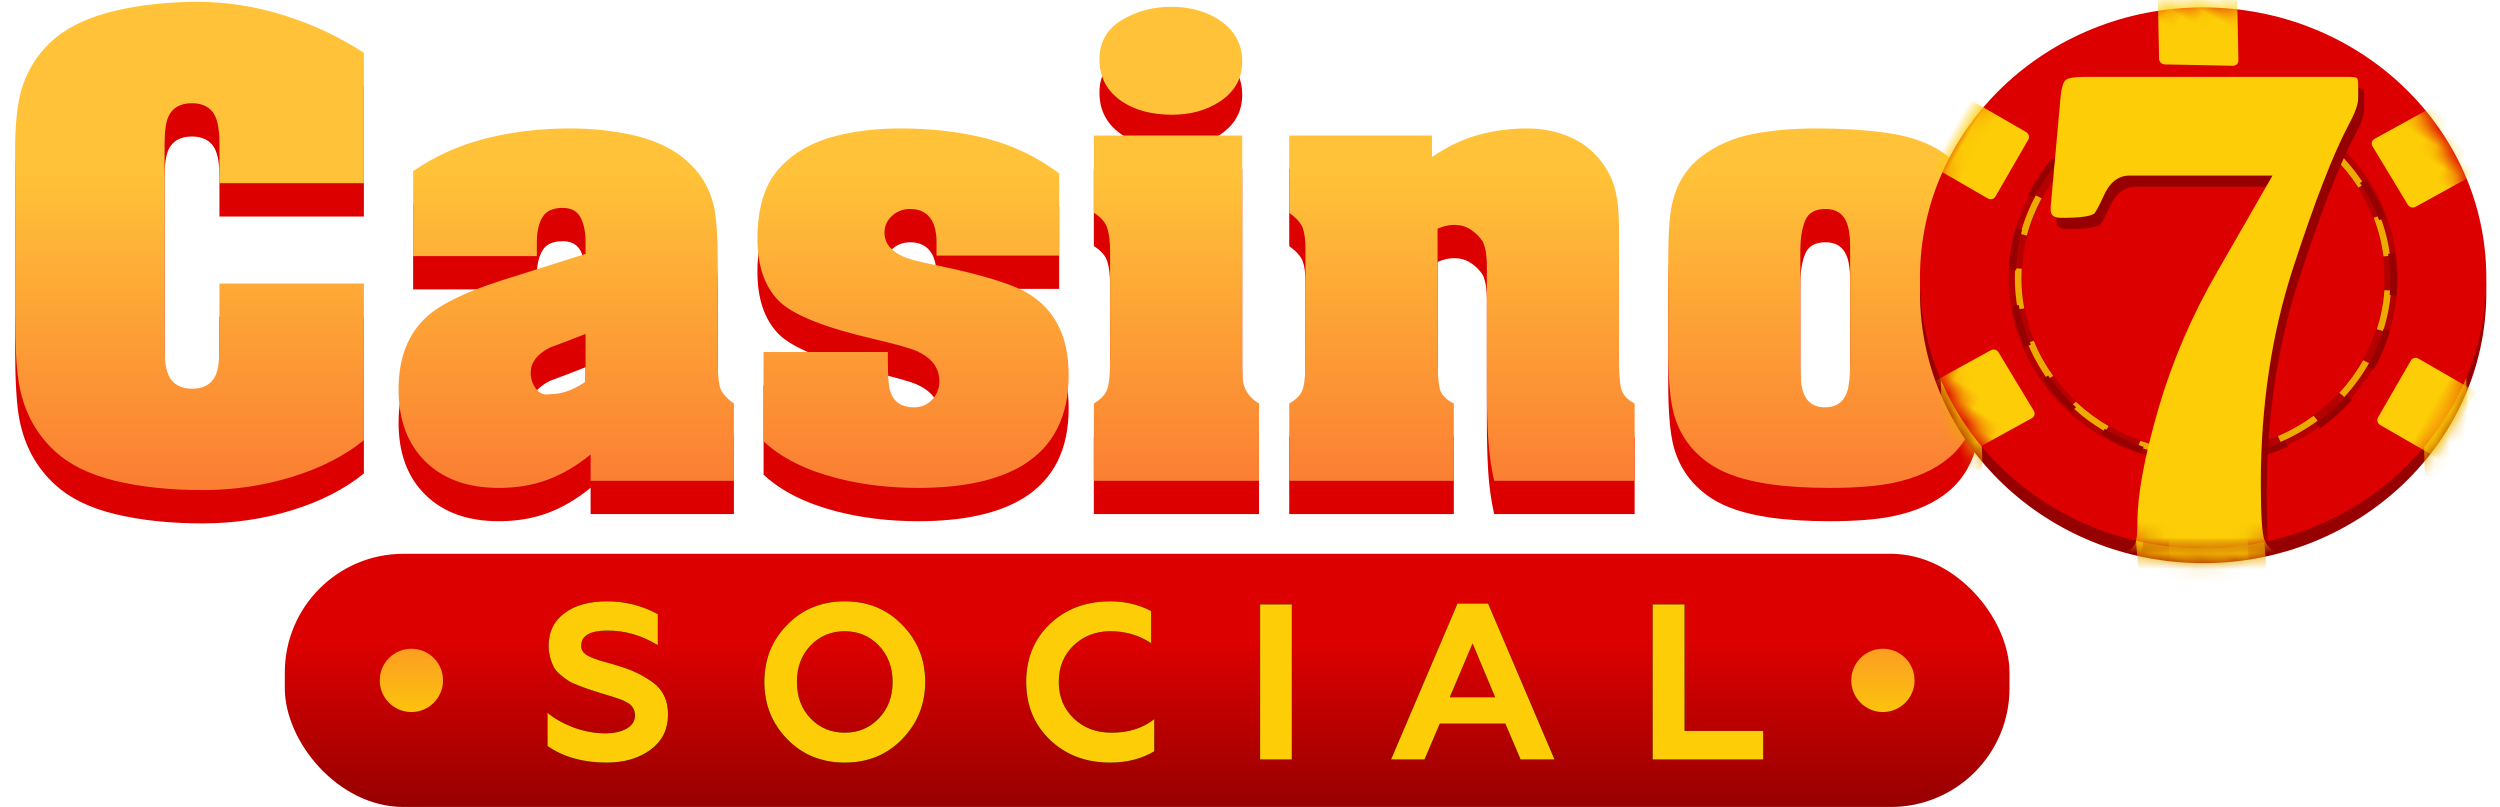 <?xml version="1.0" encoding="UTF-8"?>
<svg width="158px" height="51px" viewBox="0 0 158 51" version="1.1" xmlns="http://www.w3.org/2000/svg" xmlns:xlink="http://www.w3.org/1999/xlink">
    <!-- Generator: Sketch 61.2 (89653) - https://sketch.com -->
    <title>Casino7_Social_Logo</title>
    <desc>Created with Sketch.</desc>
    <defs>
        <linearGradient x1="50%" y1="35.343%" x2="50%" y2="100%" id="linearGradient-1">
            <stop stop-color="#FFC238" offset="0%"></stop>
            <stop stop-color="#FB7D33" offset="100%"></stop>
        </linearGradient>
        <ellipse id="path-2" cx="17.897" cy="18.029" rx="17.897" ry="17.094"></ellipse>
        <ellipse id="path-4" cx="17.897" cy="18.029" rx="17.897" ry="17.094"></ellipse>
        <ellipse id="path-6" cx="17.897" cy="18.029" rx="17.897" ry="17.094"></ellipse>
        <ellipse id="path-8" cx="17.897" cy="17.094" rx="17.897" ry="17.094"></ellipse>
        <ellipse id="path-10" cx="17.897" cy="17.094" rx="17.897" ry="17.094"></ellipse>
        <ellipse id="path-12" cx="17.897" cy="17.094" rx="17.897" ry="17.094"></ellipse>
        <linearGradient x1="50%" y1="35.343%" x2="50%" y2="100%" id="linearGradient-14">
            <stop stop-color="#DC0000" offset="0%"></stop>
            <stop stop-color="#970000" offset="100%"></stop>
        </linearGradient>
        <path d="M20.326,13.196 C21.446,13.196 22.37,12.93 23.112,12.384 C23.854,11.838 24.218,11.096 24.218,10.158 C24.218,9.262 23.896,8.576 23.238,8.114 C22.58,7.652 22.048,7.386 21.11,7.092 C20.816,6.994 20.312,6.854 20.046,6.784 C19.78,6.714 19.43,6.588 19.248,6.49 C18.926,6.336 18.73,6.14 18.73,5.818 C18.73,5.174 19.29,4.852 20.396,4.852 C21.516,4.852 22.58,5.16 23.574,5.776 L23.574,3.816 C22.58,3.27 21.502,3.004 20.368,3.004 C19.234,3.004 18.324,3.256 17.666,3.76 C17.008,4.25 16.672,4.936 16.672,5.804 C16.672,6.364 16.84,6.84 17.008,7.176 C17.19,7.512 17.666,7.848 17.932,8.03 C18.058,8.114 18.268,8.212 18.562,8.324 C18.856,8.436 19.08,8.52 19.22,8.562 L19.948,8.8 L20.732,9.038 L21.068,9.15 C21.348,9.248 21.446,9.29 21.628,9.402 C21.964,9.556 22.132,9.864 22.132,10.214 C22.132,10.956 21.306,11.348 20.242,11.348 C19.584,11.348 18.912,11.222 18.226,10.97 C17.54,10.704 17.008,10.396 16.602,10.046 L16.602,12.146 C17.61,12.846 18.856,13.196 20.326,13.196 Z M35.39,13.196 C36.846,13.196 38.05,12.706 39.016,11.712 C39.982,10.718 40.472,9.514 40.472,8.1 C40.472,6.672 39.982,5.468 39.016,4.488 C38.05,3.494 36.846,3.004 35.39,3.004 C33.934,3.004 32.716,3.494 31.75,4.488 C30.784,5.468 30.308,6.672 30.308,8.1 C30.308,9.514 30.784,10.718 31.75,11.712 C32.716,12.706 33.934,13.196 35.39,13.196 Z M35.39,11.306 C34.522,11.306 33.794,10.998 33.22,10.396 C32.646,9.794 32.366,9.024 32.366,8.1 C32.366,7.176 32.646,6.406 33.22,5.804 C33.794,5.202 34.522,4.894 35.39,4.894 C36.258,4.894 36.972,5.202 37.546,5.804 C38.12,6.406 38.414,7.176 38.414,8.1 C38.414,9.024 38.12,9.794 37.546,10.396 C36.972,10.998 36.258,11.306 35.39,11.306 Z M52.162,13.196 C53.226,13.196 54.15,12.958 54.948,12.482 L54.948,10.452 C54.22,11.026 53.324,11.306 52.26,11.306 C51.294,11.306 50.496,11.012 49.866,10.41 C49.236,9.808 48.914,9.038 48.914,8.1 C48.914,7.162 49.222,6.406 49.838,5.804 C50.468,5.202 51.238,4.894 52.176,4.894 C53.142,4.894 53.996,5.146 54.752,5.65 L54.752,3.62 C53.982,3.214 53.128,3.004 52.162,3.004 C50.636,3.004 49.362,3.48 48.354,4.432 C47.36,5.384 46.856,6.602 46.856,8.1 C46.856,9.584 47.36,10.802 48.368,11.768 C49.376,12.72 50.636,13.196 52.162,13.196 Z M63.642,13 L63.642,3.2 L61.64,3.2 L61.64,13 L63.642,13 Z M72.028,13 L72.994,10.732 L77.138,10.732 L78.104,13 L80.246,13 L76.046,3.144 L74.114,3.144 L69.914,13 L72.028,13 Z M76.494,9.066 L73.624,9.066 L75.066,5.664 L76.494,9.066 Z M93.434,13 L93.434,11.194 L88.464,11.194 L88.464,3.2 L86.448,3.2 L86.448,13 L93.434,13 Z" id="path-15"></path>
        <linearGradient x1="50%" y1="129.559%" x2="50%" y2="-87.988%" id="linearGradient-16">
            <stop stop-color="#FDCE07" offset="0%"></stop>
            <stop stop-color="#FB7D33" offset="100%"></stop>
        </linearGradient>
    </defs>
    <g id="Page-1" stroke="none" stroke-width="1" fill="none" fill-rule="evenodd">
        <g id="Casino7_Social_Logo">
            <g id="Branding/bitazino_logo_full">
                <g id="Group-4" transform="translate(0.955, 0.117)" fill-rule="nonzero">
                    <path d="M12.914,13.567 L12.914,11.039 C12.914,10.069 12.766,9.405 12.471,9.048 C12.177,8.69 11.746,8.511 11.18,8.511 C10.449,8.511 9.954,8.788 9.694,9.342 C9.529,9.711 9.446,10.3 9.446,11.108 L9.446,24.026 C9.446,24.996 9.594,25.659 9.889,26.017 C10.184,26.375 10.614,26.554 11.18,26.554 C11.911,26.554 12.407,26.277 12.666,25.723 C12.831,25.354 12.914,24.765 12.914,23.957 L12.914,19.905 L22.042,19.905 L22.042,29.81 C20.815,30.802 19.3,31.576 17.495,32.13 C15.691,32.684 13.81,32.961 11.852,32.961 C9.777,32.961 7.931,32.765 6.315,32.372 C4.7,31.98 3.432,31.356 2.512,30.502 C1.356,29.44 0.613,28.089 0.283,26.45 C0.094,25.527 0,23.957 0,21.74 L0,11.42 C0,9.804 0.142,8.522 0.425,7.576 C0.826,6.283 1.545,5.209 2.583,4.355 C3.526,3.593 4.788,3.027 6.368,2.658 C7.949,2.289 9.682,2.104 11.569,2.104 C13.362,2.104 15.166,2.387 16.982,2.952 C18.799,3.518 20.485,4.309 22.042,5.325 L22.042,13.567 L12.914,13.567 Z M36.052,26.104 L36.052,23.091 C35.297,23.391 34.543,23.68 33.788,23.957 C32.986,24.372 32.585,24.903 32.585,25.55 C32.585,25.919 32.697,26.254 32.921,26.554 C33.145,26.854 33.434,26.97 33.788,26.9 C34.543,26.9 35.297,26.635 36.052,26.104 Z M36.371,32.372 L36.371,30.71 C35.498,31.426 34.596,31.957 33.664,32.303 C32.732,32.649 31.7,32.823 30.568,32.823 C28.611,32.823 27.066,32.268 25.934,31.16 C24.801,30.052 24.235,28.528 24.235,26.589 C24.235,24.603 24.837,23.068 26.04,21.983 C26.912,21.198 28.457,20.447 30.674,19.732 L36.052,18.035 L36.052,17.273 C36.052,16.649 35.946,16.136 35.734,15.732 C35.521,15.328 35.144,15.126 34.602,15.126 C33.988,15.126 33.564,15.322 33.328,15.714 C33.092,16.107 32.974,16.626 32.974,17.273 L32.974,18.173 L25.155,18.173 L25.155,12.805 C26.523,11.859 28.044,11.172 29.719,10.745 C31.394,10.317 33.186,10.104 35.097,10.104 C36.418,10.104 37.697,10.237 38.936,10.502 C40.174,10.768 41.218,11.212 42.067,11.835 C43.128,12.644 43.812,13.648 44.119,14.848 C44.307,15.564 44.402,16.765 44.402,18.45 L44.402,24.545 C44.402,25.4 44.443,26.012 44.526,26.381 C44.608,26.75 44.909,27.12 45.428,27.489 L45.428,32.372 L36.371,32.372 Z M55.157,24.234 L55.157,24.753 C55.157,25.746 55.205,26.392 55.299,26.693 C55.511,27.385 56.018,27.732 56.82,27.732 C57.268,27.732 57.646,27.57 57.952,27.247 C58.259,26.924 58.412,26.531 58.412,26.069 C58.412,25.238 57.929,24.603 56.962,24.165 C56.584,24.003 55.723,23.76 54.379,23.437 C51.148,22.698 49.096,21.873 48.223,20.961 C47.35,20.049 46.914,18.75 46.914,17.065 C46.914,15.841 47.102,14.785 47.48,13.896 C47.857,13.007 48.529,12.24 49.497,11.593 C50.322,11.062 51.295,10.681 52.415,10.45 C53.536,10.219 54.709,10.104 55.936,10.104 C57.917,10.104 59.739,10.317 61.402,10.745 C63.065,11.172 64.592,11.905 65.984,12.944 L65.984,18.139 L58.235,18.139 L58.235,17.342 C58.235,16.719 58.129,16.234 57.917,15.887 C57.634,15.426 57.186,15.195 56.573,15.195 C56.124,15.195 55.741,15.339 55.423,15.628 C55.104,15.916 54.945,16.268 54.945,16.684 C54.945,17.354 55.346,17.861 56.148,18.208 C56.502,18.369 57.209,18.554 58.271,18.762 C61.172,19.362 63.106,19.962 64.073,20.563 C65.748,21.602 66.585,23.31 66.585,25.688 C66.585,28.297 65.63,30.19 63.719,31.368 C62.139,32.338 59.922,32.823 57.068,32.823 C55.228,32.823 53.506,32.615 51.902,32.199 C49.945,31.691 48.412,30.918 47.303,29.879 L47.303,24.234 L55.157,24.234 Z M77.553,10.554 L77.553,24.615 C77.553,25.469 77.576,26 77.624,26.208 C77.765,26.762 78.095,27.189 78.614,27.489 L78.614,32.372 L68.177,32.372 L68.177,27.489 C68.672,27.189 68.967,26.848 69.062,26.468 C69.156,26.087 69.203,25.515 69.203,24.753 L69.203,17.896 C69.203,17.273 69.144,16.776 69.026,16.407 C68.908,16.038 68.625,15.714 68.177,15.437 L68.177,10.554 L77.553,10.554 Z M73.13,9.238 C71.88,9.238 70.842,8.973 70.017,8.442 C69.026,7.795 68.531,6.895 68.531,5.74 C68.531,4.655 68.997,3.83 69.928,3.264 C70.86,2.698 71.904,2.416 73.06,2.416 C74.239,2.416 75.253,2.693 76.102,3.247 C77.069,3.893 77.553,4.771 77.553,5.879 C77.553,6.941 77.081,7.784 76.138,8.407 C75.289,8.961 74.286,9.238 73.13,9.238 Z M89.547,10.554 L89.547,11.905 C90.584,11.212 91.593,10.739 92.572,10.485 C93.55,10.231 94.547,10.104 95.561,10.104 C96.387,10.104 97.165,10.237 97.896,10.502 C98.627,10.768 99.217,11.12 99.665,11.558 C100.349,12.205 100.821,12.955 101.081,13.81 C101.269,14.456 101.364,15.333 101.364,16.442 L101.364,24.615 C101.364,25.446 101.405,26.069 101.487,26.485 C101.57,26.9 101.859,27.235 102.354,27.489 L102.354,32.372 L93.474,32.372 C93.285,31.518 93.161,30.635 93.102,29.723 C93.043,28.811 93.014,27.709 93.014,26.416 L93.014,18.762 C93.014,18.485 92.996,18.225 92.961,17.983 C92.925,17.74 92.861,17.504 92.766,17.273 C92.554,16.949 92.294,16.69 91.988,16.494 C91.681,16.297 91.339,16.199 90.962,16.199 C90.608,16.199 90.254,16.28 89.9,16.442 L89.9,24.615 C89.9,25.469 89.942,26.098 90.024,26.502 C90.107,26.906 90.408,27.235 90.926,27.489 L90.926,32.372 L80.525,32.372 L80.525,27.489 C81.02,27.212 81.315,26.877 81.409,26.485 C81.504,26.092 81.551,25.515 81.551,24.753 L81.551,17.723 C81.551,17.146 81.492,16.701 81.374,16.39 C81.256,16.078 80.973,15.76 80.525,15.437 L80.525,10.554 L89.547,10.554 Z M124.325,18.381 L124.325,24.061 C124.325,25.677 124.231,26.912 124.042,27.766 C123.735,29.105 123.128,30.156 122.22,30.918 C121.312,31.68 120.127,32.211 118.664,32.511 C117.627,32.719 116.306,32.823 114.702,32.823 C113.216,32.823 111.93,32.742 110.845,32.58 C109.289,32.349 108.074,31.945 107.201,31.368 C105.998,30.583 105.208,29.509 104.831,28.147 C104.595,27.293 104.477,25.931 104.477,24.061 L104.477,18.381 C104.477,16.742 104.56,15.564 104.725,14.848 C105.008,13.602 105.615,12.62 106.547,11.905 C107.478,11.189 108.552,10.71 109.766,10.468 C110.981,10.225 112.343,10.104 113.853,10.104 C115.409,10.104 116.842,10.19 118.151,10.364 C119.46,10.537 120.563,10.877 121.459,11.385 C122.662,12.101 123.476,13.117 123.901,14.433 C124.184,15.31 124.325,16.626 124.325,18.381 Z M112.827,17.827 L112.827,24.753 C112.827,25.7 112.874,26.335 112.968,26.658 C113.18,27.374 113.652,27.732 114.383,27.732 C115.115,27.732 115.586,27.385 115.799,26.693 C115.916,26.323 115.975,25.677 115.975,24.753 L115.975,17.619 C115.975,16.903 115.893,16.361 115.728,15.991 C115.492,15.46 115.056,15.195 114.419,15.195 C113.758,15.195 113.328,15.443 113.127,15.939 C112.927,16.436 112.827,17.065 112.827,17.827 Z" id="Casino-Copy-3" fill="#DC0000"></path>
                    <path d="M12.914,11.463 L12.914,8.935 C12.914,7.965 12.766,7.302 12.471,6.944 C12.177,6.586 11.746,6.407 11.18,6.407 C10.449,6.407 9.954,6.684 9.694,7.238 C9.529,7.608 9.446,8.196 9.446,9.004 L9.446,21.922 C9.446,22.892 9.594,23.556 9.889,23.913 C10.184,24.271 10.614,24.45 11.18,24.45 C11.911,24.45 12.407,24.173 12.666,23.619 C12.831,23.25 12.914,22.661 12.914,21.853 L12.914,17.801 L22.042,17.801 L22.042,27.706 C20.815,28.698 19.3,29.472 17.495,30.026 C15.691,30.58 13.81,30.857 11.852,30.857 C9.777,30.857 7.931,30.661 6.315,30.268 C4.7,29.876 3.432,29.253 2.512,28.398 C1.356,27.336 0.613,25.986 0.283,24.346 C0.094,23.423 0,21.853 0,19.636 L0,9.316 C0,7.7 0.142,6.418 0.425,5.472 C0.826,4.179 1.545,3.105 2.583,2.251 C3.526,1.489 4.788,0.924 6.368,0.554 C7.949,0.185 9.682,0 11.569,0 C13.362,0 15.166,0.283 16.982,0.848 C18.799,1.414 20.485,2.205 22.042,3.221 L22.042,11.463 L12.914,11.463 Z M36.052,24 L36.052,20.987 C35.297,21.287 34.543,21.576 33.788,21.853 C32.986,22.268 32.585,22.799 32.585,23.446 C32.585,23.815 32.697,24.15 32.921,24.45 C33.145,24.75 33.434,24.866 33.788,24.797 C34.543,24.797 35.297,24.531 36.052,24 Z M36.371,30.268 L36.371,28.606 C35.498,29.322 34.596,29.853 33.664,30.199 C32.732,30.545 31.7,30.719 30.568,30.719 C28.611,30.719 27.066,30.165 25.934,29.056 C24.801,27.948 24.235,26.424 24.235,24.485 C24.235,22.499 24.837,20.964 26.04,19.879 C26.912,19.094 28.457,18.343 30.674,17.628 L36.052,15.931 L36.052,15.169 C36.052,14.545 35.946,14.032 35.734,13.628 C35.521,13.224 35.144,13.022 34.602,13.022 C33.988,13.022 33.564,13.218 33.328,13.61 C33.092,14.003 32.974,14.522 32.974,15.169 L32.974,16.069 L25.155,16.069 L25.155,10.701 C26.523,9.755 28.044,9.068 29.719,8.641 C31.394,8.214 33.186,8 35.097,8 C36.418,8 37.697,8.133 38.936,8.398 C40.174,8.664 41.218,9.108 42.067,9.732 C43.128,10.54 43.812,11.544 44.119,12.745 C44.307,13.46 44.402,14.661 44.402,16.346 L44.402,22.442 C44.402,23.296 44.443,23.908 44.526,24.277 C44.608,24.646 44.909,25.016 45.428,25.385 L45.428,30.268 L36.371,30.268 Z M55.157,22.13 L55.157,22.649 C55.157,23.642 55.205,24.289 55.299,24.589 C55.511,25.281 56.018,25.628 56.82,25.628 C57.268,25.628 57.646,25.466 57.952,25.143 C58.259,24.82 58.412,24.427 58.412,23.965 C58.412,23.134 57.929,22.499 56.962,22.061 C56.584,21.899 55.723,21.657 54.379,21.333 C51.148,20.595 49.096,19.769 48.223,18.857 C47.35,17.945 46.914,16.646 46.914,14.961 C46.914,13.737 47.102,12.681 47.48,11.792 C47.857,10.903 48.529,10.136 49.497,9.489 C50.322,8.958 51.295,8.577 52.415,8.346 C53.536,8.115 54.709,8 55.936,8 C57.917,8 59.739,8.214 61.402,8.641 C63.065,9.068 64.592,9.801 65.984,10.84 L65.984,16.035 L58.235,16.035 L58.235,15.238 C58.235,14.615 58.129,14.13 57.917,13.784 C57.634,13.322 57.186,13.091 56.573,13.091 C56.124,13.091 55.741,13.235 55.423,13.524 C55.104,13.812 54.945,14.165 54.945,14.58 C54.945,15.25 55.346,15.758 56.148,16.104 C56.502,16.266 57.209,16.45 58.271,16.658 C61.172,17.258 63.106,17.859 64.073,18.459 C65.748,19.498 66.585,21.206 66.585,23.584 C66.585,26.193 65.63,28.087 63.719,29.264 C62.139,30.234 59.922,30.719 57.068,30.719 C55.228,30.719 53.506,30.511 51.902,30.095 C49.945,29.587 48.412,28.814 47.303,27.775 L47.303,22.13 L55.157,22.13 Z M77.553,8.45 L77.553,22.511 C77.553,23.365 77.576,23.896 77.624,24.104 C77.765,24.658 78.095,25.085 78.614,25.385 L78.614,30.268 L68.177,30.268 L68.177,25.385 C68.672,25.085 68.967,24.745 69.062,24.364 C69.156,23.983 69.203,23.411 69.203,22.649 L69.203,15.792 C69.203,15.169 69.144,14.672 69.026,14.303 C68.908,13.934 68.625,13.61 68.177,13.333 L68.177,8.45 L77.553,8.45 Z M73.13,7.134 C71.88,7.134 70.842,6.869 70.017,6.338 C69.026,5.691 68.531,4.791 68.531,3.636 C68.531,2.551 68.997,1.726 69.928,1.16 C70.86,0.595 71.904,0.312 73.06,0.312 C74.239,0.312 75.253,0.589 76.102,1.143 C77.069,1.789 77.553,2.667 77.553,3.775 C77.553,4.837 77.081,5.68 76.138,6.303 C75.289,6.857 74.286,7.134 73.13,7.134 Z M89.547,8.45 L89.547,9.801 C90.584,9.108 91.593,8.635 92.572,8.381 C93.55,8.127 94.547,8 95.561,8 C96.387,8 97.165,8.133 97.896,8.398 C98.627,8.664 99.217,9.016 99.665,9.455 C100.349,10.101 100.821,10.851 101.081,11.706 C101.269,12.352 101.364,13.229 101.364,14.338 L101.364,22.511 C101.364,23.342 101.405,23.965 101.487,24.381 C101.57,24.797 101.859,25.131 102.354,25.385 L102.354,30.268 L93.474,30.268 C93.285,29.414 93.161,28.531 93.102,27.619 C93.043,26.707 93.014,25.605 93.014,24.312 L93.014,16.658 C93.014,16.381 92.996,16.121 92.961,15.879 C92.925,15.636 92.861,15.4 92.766,15.169 C92.554,14.846 92.294,14.586 91.988,14.39 C91.681,14.193 91.339,14.095 90.962,14.095 C90.608,14.095 90.254,14.176 89.9,14.338 L89.9,22.511 C89.9,23.365 89.942,23.994 90.024,24.398 C90.107,24.802 90.408,25.131 90.926,25.385 L90.926,30.268 L80.525,30.268 L80.525,25.385 C81.02,25.108 81.315,24.773 81.409,24.381 C81.504,23.988 81.551,23.411 81.551,22.649 L81.551,15.619 C81.551,15.042 81.492,14.597 81.374,14.286 C81.256,13.974 80.973,13.657 80.525,13.333 L80.525,8.45 L89.547,8.45 Z M124.325,16.277 L124.325,21.957 C124.325,23.573 124.231,24.808 124.042,25.662 C123.735,27.001 123.128,28.052 122.22,28.814 C121.312,29.576 120.127,30.107 118.664,30.407 C117.627,30.615 116.306,30.719 114.702,30.719 C113.216,30.719 111.93,30.638 110.845,30.476 C109.289,30.245 108.074,29.841 107.201,29.264 C105.998,28.479 105.208,27.405 104.831,26.043 C104.595,25.189 104.477,23.827 104.477,21.957 L104.477,16.277 C104.477,14.638 104.56,13.46 104.725,12.745 C105.008,11.498 105.615,10.517 106.547,9.801 C107.478,9.085 108.552,8.606 109.766,8.364 C110.981,8.121 112.343,8 113.853,8 C115.409,8 116.842,8.087 118.151,8.26 C119.46,8.433 120.563,8.773 121.459,9.281 C122.662,9.997 123.476,11.013 123.901,12.329 C124.184,13.206 124.325,14.522 124.325,16.277 Z M112.827,15.723 L112.827,22.649 C112.827,23.596 112.874,24.231 112.968,24.554 C113.18,25.27 113.652,25.628 114.383,25.628 C115.115,25.628 115.586,25.281 115.799,24.589 C115.916,24.219 115.975,23.573 115.975,22.649 L115.975,15.515 C115.975,14.799 115.893,14.257 115.728,13.887 C115.492,13.356 115.056,13.091 114.419,13.091 C113.758,13.091 113.328,13.339 113.127,13.835 C112.927,14.332 112.827,14.961 112.827,15.723 Z" id="Casino-Copy-2" fill="url(#linearGradient-1)"></path>
                </g>
                <g id="Group-3" transform="translate(121.342, 0.468)">
                    <ellipse id="Oval" fill="#970000" fill-rule="nonzero" cx="17.897" cy="18.029" rx="17.897" ry="17.094"></ellipse>
                    <g id="Combined-Shape-Copy-Clipped">
                        <mask id="mask-3" fill="white">
                            <use xlink:href="#path-2"></use>
                        </mask>
                        <g id="path-2"></g>
                        <path d="M3.794,22.903 L3.937,28.678 C3.944,28.951 3.871,29.188 3.774,29.208 L1.643,29.629 C1.546,29.648 1.463,29.442 1.456,29.168 L1.313,23.393 C1.306,23.12 1.379,22.883 1.476,22.864 L3.607,22.443 C3.703,22.424 3.787,22.63 3.794,22.903 Z" id="Combined-Shape-Copy" fill="#EDAA00" fill-rule="nonzero" mask="url(#mask-3)"></path>
                    </g>
                    <g id="Combined-Shape-Copy-2-Clipped">
                        <mask id="mask-5" fill="white">
                            <use xlink:href="#path-4"></use>
                        </mask>
                        <g id="path-2"></g>
                        <path d="M34.501,22.415 L34.66,28.659 C34.668,28.955 34.587,29.211 34.479,29.232 L32.106,29.687 C31.998,29.708 31.905,29.485 31.897,29.189 L31.738,22.945 C31.73,22.649 31.812,22.393 31.919,22.372 L34.292,21.917 C34.4,21.896 34.494,22.119 34.501,22.415 Z" id="Combined-Shape-Copy-2" fill="#EDAA00" fill-rule="nonzero" mask="url(#mask-5)"></path>
                    </g>
                    <g id="Combined-Shape-Copy-3-Clipped">
                        <mask id="mask-7" fill="white">
                            <use xlink:href="#path-6"></use>
                        </mask>
                        <g id="path-2"></g>
                        <path d="M21.428,29.252 L21.893,35.497 C21.915,35.792 21.678,36.049 21.363,36.069 L14.438,36.525 C14.124,36.545 13.851,36.322 13.829,36.027 L13.365,29.783 C13.343,29.487 13.58,29.231 13.894,29.21 L20.819,28.755 C21.134,28.734 21.406,28.957 21.428,29.252 Z" id="Combined-Shape-Copy-3" fill="#EDAA00" fill-rule="nonzero" mask="url(#mask-7)"></path>
                    </g>
                    <g id="Group" fill-rule="nonzero">
                        <ellipse id="Oval" fill="#DC0000" cx="17.897" cy="17.094" rx="17.897" ry="17.094"></ellipse>
                        <path d="M17.897,28.034 C24.223,28.034 29.351,23.136 29.351,17.094 C29.351,11.052 24.223,6.154 17.897,6.154 C11.571,6.154 6.443,11.052 6.443,17.094 C6.443,23.136 11.571,28.034 17.897,28.034 Z M17.897,28.832 C11.11,28.832 5.608,23.577 5.608,17.094 C5.608,10.611 11.11,5.356 17.897,5.356 C24.684,5.356 30.186,10.611 30.186,17.094 C30.186,23.577 24.684,28.832 17.897,28.832 Z" id="Oval-Copy-2" fill="#B50000"></path>
                        <path d="M17.897,28.462 C18.818,28.462 19.726,28.362 20.608,28.166 L20.513,27.777 C19.662,27.966 18.786,28.063 17.897,28.063 L17.897,28.462 Z M22.79,27.459 C23.622,27.101 24.408,26.651 25.131,26.121 L24.877,25.805 C24.179,26.316 23.421,26.75 22.619,27.096 L22.79,27.459 Z M26.817,24.62 C27.421,23.968 27.945,23.251 28.378,22.484 L28.011,22.295 C27.593,23.035 27.087,23.726 26.504,24.356 L26.817,24.62 Z M29.269,20.457 C29.537,19.629 29.706,18.771 29.77,17.896 L29.353,17.868 C29.291,18.713 29.129,19.541 28.87,20.339 L29.269,20.457 Z M29.709,15.693 C29.597,14.823 29.381,13.974 29.067,13.16 L28.675,13.298 C28.978,14.083 29.187,14.902 29.295,15.741 L29.709,15.693 Z M28.062,11.178 C27.586,10.435 27.023,9.745 26.383,9.124 L26.086,9.404 C26.703,10.003 27.247,10.668 27.705,11.386 L28.062,11.178 Z M24.617,7.71 C23.865,7.218 23.056,6.81 22.204,6.494 L22.053,6.866 C22.874,7.17 23.655,7.564 24.381,8.039 L24.617,7.71 Z M19.989,5.902 C19.304,5.786 18.605,5.727 17.899,5.727 C17.686,5.727 17.475,5.732 17.265,5.742 L17.287,6.141 C17.49,6.13 17.693,6.125 17.899,6.125 C18.581,6.126 19.255,6.182 19.916,6.294 L19.989,5.902 Z M14.986,6.069 C14.099,6.282 13.243,6.592 12.434,6.992 L12.626,7.346 C13.407,6.961 14.232,6.661 15.088,6.456 L14.986,6.069 Z M10.501,8.187 C9.787,8.729 9.14,9.347 8.572,10.029 L8.899,10.278 C9.447,9.619 10.072,9.022 10.761,8.5 L10.501,8.187 Z M7.318,11.881 C6.9,12.654 6.576,13.471 6.353,14.318 L6.758,14.416 C6.973,13.598 7.286,12.81 7.689,12.064 L7.318,11.881 Z M6.012,16.492 C6.001,16.692 5.996,16.892 5.996,17.094 C5.996,17.769 6.057,18.436 6.179,19.091 L6.59,19.022 C6.473,18.39 6.413,17.746 6.413,17.094 C6.413,16.899 6.418,16.706 6.429,16.513 L6.012,16.492 Z M6.8,21.211 C7.131,22.024 7.559,22.797 8.075,23.515 L8.419,23.289 C7.921,22.596 7.509,21.851 7.189,21.067 L6.8,21.211 Z M9.555,25.202 C10.206,25.813 10.928,26.351 11.706,26.805 L11.924,26.464 C11.173,26.026 10.476,25.507 9.848,24.918 L9.555,25.202 Z M13.779,27.763 C14.631,28.063 15.52,28.269 16.43,28.376 L16.481,27.98 C15.603,27.877 14.746,27.678 13.923,27.389 L13.779,27.763 Z" id="Oval-Copy-3" fill="#EDAA00"></path>
                        <path d="M17.898,28.818 C18.848,28.818 19.784,28.715 20.693,28.512 L20.595,28.112 C19.718,28.307 18.815,28.407 17.898,28.407 L17.898,28.818 Z M22.944,27.784 C23.802,27.414 24.612,26.951 25.359,26.404 L25.097,26.078 C24.376,26.605 23.595,27.052 22.767,27.409 L22.944,27.784 Z M27.097,24.856 C27.72,24.183 28.26,23.444 28.707,22.653 L28.328,22.458 C27.897,23.221 27.375,23.934 26.774,24.584 L27.097,24.856 Z M29.626,20.563 C29.902,19.709 30.076,18.824 30.142,17.921 L29.712,17.892 C29.649,18.764 29.481,19.617 29.214,20.441 L29.626,20.563 Z M30.08,15.649 C29.964,14.752 29.741,13.876 29.417,13.037 L29.013,13.179 C29.326,13.989 29.541,14.833 29.652,15.699 L30.08,15.649 Z M28.381,10.993 C27.89,10.226 27.309,9.515 26.65,8.874 L26.343,9.163 C26.979,9.781 27.54,10.467 28.013,11.207 L28.381,10.993 Z M24.828,7.416 C24.052,6.909 23.218,6.487 22.34,6.162 L22.184,6.545 C23.031,6.859 23.836,7.266 24.584,7.756 L24.828,7.416 Z M20.055,5.551 C19.349,5.431 18.628,5.371 17.9,5.37 C17.68,5.37 17.463,5.376 17.246,5.387 L17.268,5.797 C17.478,5.787 17.687,5.782 17.9,5.782 C18.603,5.782 19.298,5.841 19.98,5.956 L20.055,5.551 Z M14.895,5.724 C13.98,5.943 13.098,6.263 12.264,6.676 L12.462,7.041 C13.266,6.643 14.117,6.335 15,6.123 L14.895,5.724 Z M10.27,7.908 C9.534,8.467 8.866,9.105 8.281,9.808 L8.618,10.064 C9.183,9.385 9.827,8.77 10.538,8.23 L10.27,7.908 Z M6.987,11.718 C6.556,12.515 6.221,13.357 5.992,14.232 L6.409,14.332 C6.631,13.488 6.954,12.676 7.37,11.907 L6.987,11.718 Z M5.64,16.473 C5.629,16.679 5.623,16.886 5.623,17.094 C5.623,17.79 5.687,18.479 5.812,19.154 L6.236,19.082 C6.115,18.43 6.054,17.766 6.054,17.094 C6.054,16.893 6.059,16.693 6.07,16.494 L5.64,16.473 Z M6.453,21.34 C6.794,22.179 7.236,22.975 7.767,23.716 L8.122,23.483 C7.609,22.769 7.184,22 6.854,21.191 L6.453,21.34 Z M9.295,25.456 C9.966,26.086 10.71,26.641 11.513,27.109 L11.737,26.758 C10.962,26.306 10.244,25.771 9.596,25.163 L9.295,25.456 Z M13.65,28.097 C14.529,28.407 15.446,28.619 16.385,28.73 L16.437,28.321 C15.531,28.215 14.647,28.01 13.799,27.711 L13.65,28.097 Z" id="Oval-Copy-4" fill="#970000" transform="translate(17.883, 17.094) rotate(12) translate(-17.883, -17.094) "></path>
                    </g>
                    <g id="Group-2">
                        <g id="Combined-Shape-Clipped">
                            <mask id="mask-9" fill="white">
                                <use xlink:href="#path-8"></use>
                            </mask>
                            <g id="path-4"></g>
                            <path d="M-0.597,14.713 L3.579,14.713 C3.777,14.713 3.937,14.867 3.937,15.055 L3.937,19.215 C3.937,19.404 3.777,19.557 3.579,19.557 L-0.597,19.557 C-0.794,19.557 -0.955,19.404 -0.955,19.215 L-0.955,15.055 C-0.955,14.867 -0.794,14.713 -0.597,14.713 Z M32.215,14.713 L36.391,14.713 C36.588,14.713 36.749,14.867 36.749,15.055 L36.749,19.215 C36.749,19.404 36.588,19.557 36.391,19.557 L32.215,19.557 C32.017,19.557 31.857,19.404 31.857,19.215 L31.857,15.055 C31.857,14.867 32.017,14.713 32.215,14.713 Z M29.34,3.049 L27.252,6.503 C27.153,6.666 26.934,6.722 26.763,6.628 L22.991,4.548 C22.82,4.454 22.761,4.245 22.86,4.081 L24.948,0.627 C25.047,0.463 25.266,0.407 25.437,0.502 L29.209,2.581 C29.38,2.676 29.439,2.885 29.34,3.049 Z M12.934,30.189 L10.846,33.643 C10.747,33.807 10.528,33.863 10.357,33.769 L6.586,31.689 C6.414,31.594 6.356,31.385 6.455,31.222 L8.543,27.767 C8.641,27.604 8.86,27.548 9.031,27.642 L12.803,29.722 C12.974,29.817 13.033,30.026 12.934,30.189 Z M10.846,0.627 L12.934,4.081 C13.033,4.245 12.974,4.454 12.803,4.548 L9.031,6.628 C8.86,6.722 8.641,6.666 8.543,6.503 L6.455,3.049 C6.356,2.885 6.414,2.676 6.586,2.581 L10.357,0.502 C10.528,0.407 10.747,0.463 10.846,0.627 Z M27.252,27.767 L29.34,31.222 C29.439,31.385 29.38,31.594 29.209,31.689 L25.437,33.769 C25.266,33.863 25.047,33.807 24.948,33.643 L22.86,30.189 C22.761,30.026 22.82,29.817 22.991,29.722 L26.763,27.642 C26.934,27.548 27.153,27.604 27.252,27.767 Z" id="Combined-Shape" fill="#FDCE07" fill-rule="nonzero" mask="url(#mask-9)" transform="translate(17.897, 17.135) rotate(30) translate(-17.897, -17.135) "></path>
                        </g>
                        <g id="7-Clipped">
                            <mask id="mask-11" fill="white">
                                <use xlink:href="#path-10"></use>
                            </mask>
                            <g id="path-4"></g>
                            <path d="M22.65,11.335 L13.594,11.335 C12.886,11.335 12.337,11.787 11.947,12.69 C11.745,13.141 11.572,13.473 11.427,13.685 C11.283,13.897 10.575,14.003 9.304,14.003 C8.856,14.003 8.632,13.846 8.632,13.531 L8.632,13.305 L9.261,6.347 C9.319,5.772 9.427,5.42 9.586,5.29 C9.745,5.16 10.142,5.095 10.777,5.095 L27.395,5.095 C27.713,5.095 27.904,5.116 27.969,5.157 C28.034,5.198 28.067,5.335 28.067,5.567 L28.067,6.45 C28.067,6.833 27.865,7.394 27.46,8.133 C26.478,9.994 25.308,13.011 23.95,17.185 C22.593,21.358 21.914,25.895 21.914,30.793 C21.914,32.819 21.993,34.016 22.152,34.385 C22.311,34.755 22.622,35.063 23.084,35.309 C23.387,35.46 23.539,35.836 23.539,36.438 C23.539,37.177 23.506,37.601 23.441,37.711 C23.376,37.82 23.149,37.875 22.759,37.875 L13.551,37.875 C13.175,37.875 12.937,37.82 12.836,37.711 C12.735,37.601 12.684,37.259 12.684,36.684 C12.684,36.082 12.724,35.702 12.803,35.545 C12.883,35.388 13.117,35.22 13.507,35.042 C13.767,34.919 13.933,34.738 14.006,34.498 C14.078,34.259 14.114,33.852 14.114,33.277 C14.114,31.512 14.555,29.114 15.436,26.083 C16.317,23.052 17.573,20.134 19.206,17.329 L22.65,11.335 Z" id="7" fill="#970000" fill-rule="nonzero" mask="url(#mask-11)"></path>
                        </g>
                        <g id="7-Clipped">
                            <mask id="mask-13" fill="white">
                                <use xlink:href="#path-12"></use>
                            </mask>
                            <g id="path-4"></g>
                            <path d="M22.279,10.63 L13.222,10.63 C12.514,10.63 11.965,11.082 11.575,11.985 C11.373,12.437 11.2,12.768 11.055,12.98 C10.911,13.193 10.203,13.299 8.932,13.299 C8.484,13.299 8.261,13.141 8.261,12.827 L8.261,12.601 L8.889,5.643 C8.947,5.068 9.055,4.715 9.214,4.585 C9.373,4.455 9.77,4.39 10.406,4.39 L27.023,4.39 C27.341,4.39 27.533,4.411 27.598,4.452 C27.663,4.493 27.695,4.63 27.695,4.863 L27.695,5.745 C27.695,6.128 27.493,6.689 27.088,7.428 C26.106,9.289 24.936,12.307 23.578,16.48 C22.221,20.654 21.542,25.19 21.542,30.089 C21.542,32.114 21.621,33.311 21.78,33.681 C21.939,34.05 22.25,34.358 22.712,34.604 C23.015,34.755 23.167,35.131 23.167,35.733 C23.167,36.472 23.134,36.896 23.069,37.006 C23.004,37.115 22.777,37.17 22.387,37.17 L13.179,37.17 C12.803,37.17 12.565,37.115 12.464,37.006 C12.363,36.896 12.312,36.554 12.312,35.98 C12.312,35.378 12.352,34.998 12.431,34.84 C12.511,34.683 12.745,34.515 13.135,34.338 C13.395,34.214 13.562,34.033 13.634,33.794 C13.706,33.554 13.742,33.147 13.742,32.572 C13.742,30.807 14.183,28.409 15.064,25.378 C15.945,22.347 17.201,19.429 18.834,16.624 L22.279,10.63 Z" id="7" fill="#FDCE07" fill-rule="nonzero" mask="url(#mask-13)"></path>
                        </g>
                    </g>
                </g>
            </g>
            <g id="Group-2" transform="translate(18, 35)">
                <rect id="Rectangle" fill="url(#linearGradient-14)" fill-rule="nonzero" x="0" y="0" width="109" height="16" rx="7.5"></rect>
                <g id="SOCIAL" fill-rule="nonzero">
                    <use fill="#000000" xlink:href="#path-15"></use>
                    <use fill="#FDCE07" xlink:href="#path-15"></use>
                </g>
                <circle id="path-12" fill="url(#linearGradient-16)" cx="101" cy="8" r="2"></circle>
                <circle id="path-14" fill="url(#linearGradient-16)" cx="8" cy="8" r="2"></circle>
            </g>
        </g>
    </g>
</svg>